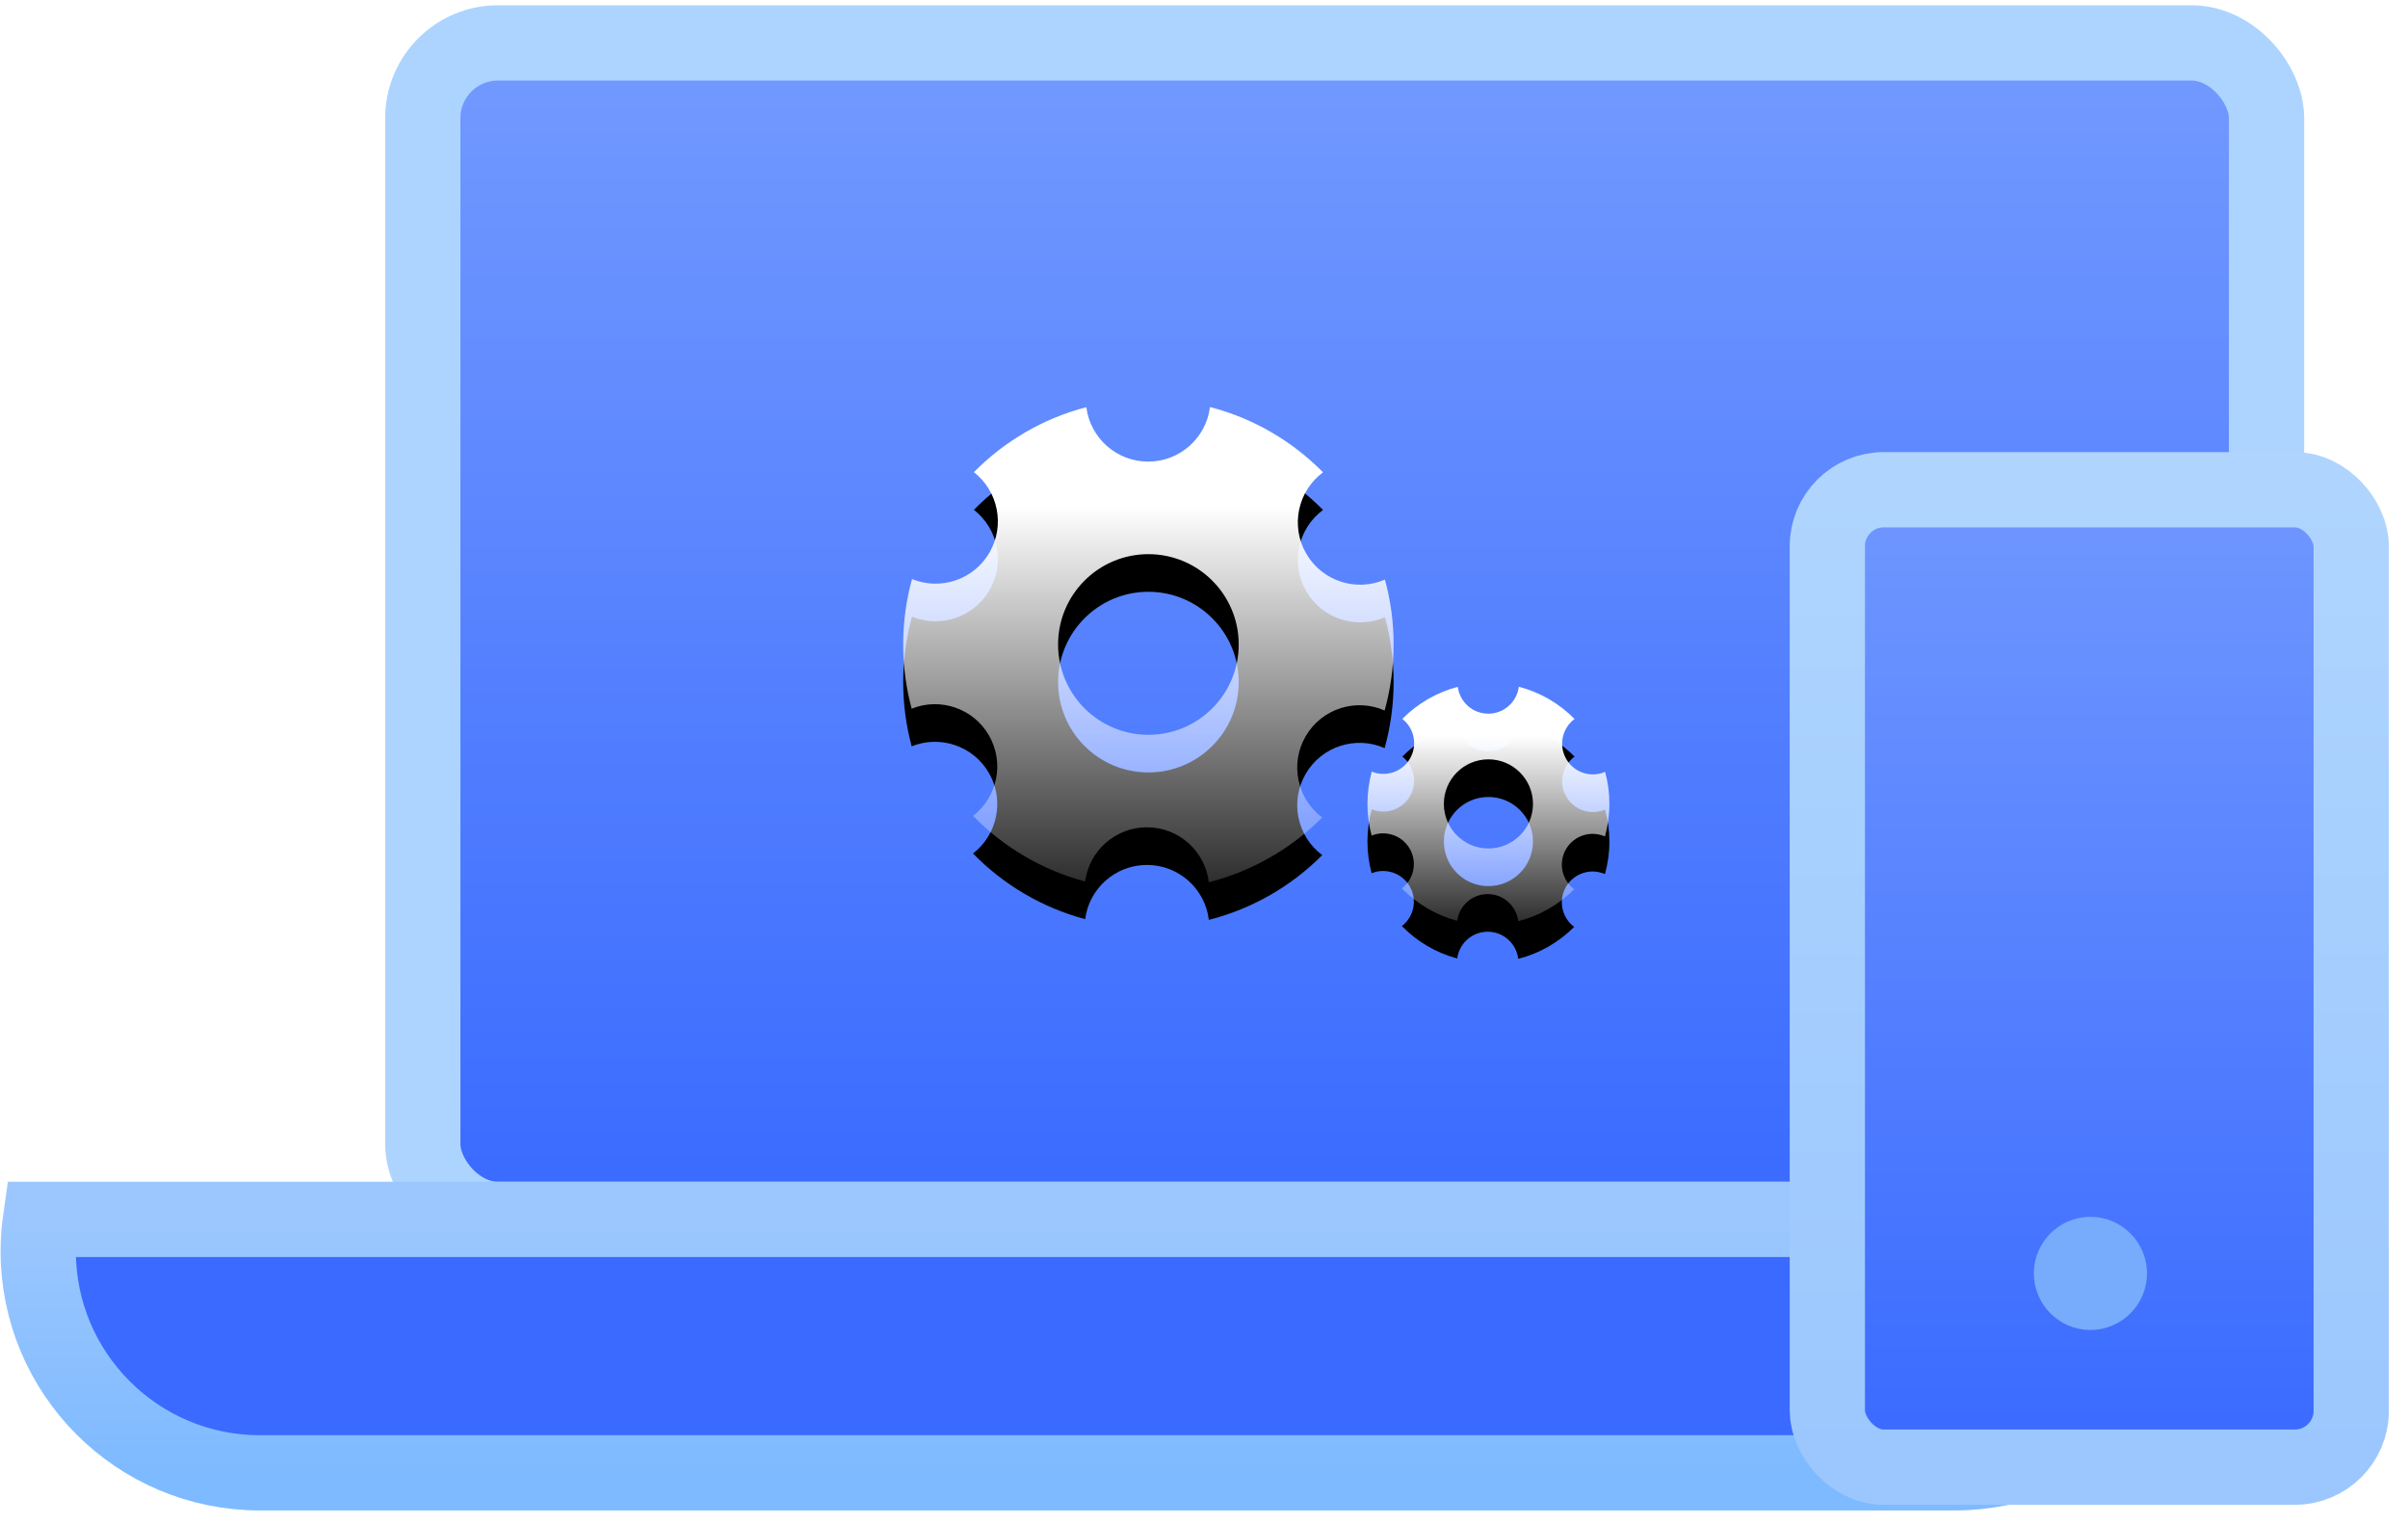 <?xml version="1.0" encoding="UTF-8"?>
<svg width="128px" height="81px" viewBox="0 0 128 81" version="1.1" xmlns="http://www.w3.org/2000/svg" xmlns:xlink="http://www.w3.org/1999/xlink">
    <title>编组 42</title>
    <defs>
        <linearGradient x1="50%" y1="0%" x2="50%" y2="100%" id="linearGradient-1">
            <stop stop-color="#739AFF" offset="0%"></stop>
            <stop stop-color="#396AFF" offset="100%"></stop>
        </linearGradient>
        <linearGradient x1="50%" y1="0%" x2="50%" y2="100%" id="linearGradient-2">
            <stop stop-color="#9CC7FE" offset="0%"></stop>
            <stop stop-color="#7EBAFF" offset="100%"></stop>
        </linearGradient>
        <linearGradient x1="50%" y1="0%" x2="50%" y2="100%" id="linearGradient-3">
            <stop stop-color="#7097FF" offset="0%"></stop>
            <stop stop-color="#396AFF" offset="100%"></stop>
        </linearGradient>
        <linearGradient x1="50%" y1="0%" x2="50%" y2="100%" id="linearGradient-4">
            <stop stop-color="#AFD5FE" offset="0%"></stop>
            <stop stop-color="#9BC7FE" offset="100%"></stop>
        </linearGradient>
        <linearGradient x1="50%" y1="21.031%" x2="50%" y2="100%" id="linearGradient-5">
            <stop stop-color="#FFFFFF" offset="0%"></stop>
            <stop stop-color="#FFFFFF" stop-opacity="0.182" offset="100%"></stop>
        </linearGradient>
        <path d="M21.507,8.272 C20.656,6.798 21.066,4.943 22.402,3.955 C20.774,2.303 18.709,1.084 16.394,0.485 C16.19,2.12 14.796,3.385 13.106,3.385 C11.419,3.385 10.026,2.124 9.82,0.492 C7.518,1.092 5.464,2.306 3.843,3.948 C5.128,4.948 5.511,6.767 4.674,8.217 C3.835,9.669 2.064,10.246 0.554,9.628 C0.248,10.735 0.085,11.901 0.085,13.105 C0.085,14.286 0.242,15.43 0.536,16.518 C2.043,15.909 3.806,16.487 4.642,17.935 C5.482,19.39 5.093,21.217 3.796,22.215 C5.41,23.866 7.459,25.091 9.758,25.703 C9.969,24.077 11.359,22.822 13.042,22.822 C14.739,22.822 16.137,24.097 16.332,25.741 C18.652,25.153 20.724,23.944 22.359,22.3 C21.032,21.309 20.626,19.46 21.475,17.99 C22.329,16.512 24.149,15.94 25.677,16.614 C25.988,15.498 26.154,14.321 26.154,13.105 C26.154,11.911 25.993,10.755 25.692,9.656 C24.168,10.318 22.357,9.745 21.507,8.272 Z M13.119,17.906 C10.468,17.906 8.319,15.757 8.319,13.105 C8.319,10.454 10.468,8.305 13.119,8.305 C15.771,8.305 17.92,10.454 17.92,13.105 C17.92,15.757 15.771,17.906 13.119,17.906 Z" id="path-6"></path>
        <filter x="-49.9%" y="-43.6%" width="199.7%" height="202.9%" filterUnits="objectBoundingBox" id="filter-7">
            <feOffset dx="0" dy="2" in="SourceAlpha" result="shadowOffsetOuter1"></feOffset>
            <feGaussianBlur stdDeviation="4" in="shadowOffsetOuter1" result="shadowBlurOuter1"></feGaussianBlur>
            <feColorMatrix values="0 0 0 0 0.019   0 0 0 0 0.02   0 0 0 0 0.037  0 0 0 0.212 0" type="matrix" in="shadowBlurOuter1"></feColorMatrix>
        </filter>
        <linearGradient x1="50%" y1="21.031%" x2="50%" y2="100%" id="linearGradient-8">
            <stop stop-color="#FFFFFF" offset="0%"></stop>
            <stop stop-color="#FFFFFF" stop-opacity="0.182" offset="100%"></stop>
        </linearGradient>
        <path d="M10.61,4.081 C10.19,3.354 10.393,2.439 11.052,1.951 C10.248,1.136 9.23,0.535 8.088,0.239 C7.987,1.046 7.3,1.67 6.466,1.67 C5.633,1.67 4.946,1.048 4.844,0.243 C3.709,0.539 2.696,1.138 1.896,1.948 C2.53,2.441 2.719,3.338 2.306,4.053 C1.892,4.77 1.018,5.055 0.273,4.75 C0.123,5.296 0.042,5.871 0.042,6.465 C0.042,7.048 0.12,7.612 0.265,8.149 C1.008,7.849 1.878,8.134 2.29,8.848 C2.705,9.566 2.512,10.467 1.873,10.959 C2.669,11.774 3.68,12.378 4.814,12.68 C4.918,11.878 5.604,11.259 6.434,11.259 C7.271,11.259 7.961,11.888 8.057,12.699 C9.202,12.409 10.224,11.812 11.031,11.001 C10.376,10.513 10.176,9.6 10.594,8.875 C11.015,8.146 11.914,7.864 12.667,8.196 C12.821,7.645 12.903,7.065 12.903,6.465 C12.903,5.876 12.823,5.306 12.675,4.763 C11.923,5.09 11.03,4.808 10.61,4.081 Z M6.472,8.834 C5.164,8.834 4.104,7.773 4.104,6.465 C4.104,5.157 5.164,4.097 6.472,4.097 C7.78,4.097 8.841,5.157 8.841,6.465 C8.841,7.773 7.78,8.834 6.472,8.834 Z" id="path-9"></path>
        <filter x="-54.4%" y="-40.1%" width="208.9%" height="212.4%" filterUnits="objectBoundingBox" id="filter-10">
            <feOffset dx="0" dy="2" in="SourceAlpha" result="shadowOffsetOuter1"></feOffset>
            <feGaussianBlur stdDeviation="2" in="shadowOffsetOuter1" result="shadowBlurOuter1"></feGaussianBlur>
            <feColorMatrix values="0 0 0 0 0.019   0 0 0 0 0.02   0 0 0 0 0.037  0 0 0 0.212 0" type="matrix" in="shadowBlurOuter1"></feColorMatrix>
        </filter>
    </defs>
    <g id="NBOX-" stroke="none" stroke-width="1" fill="none" fill-rule="evenodd">
        <g id="NBOX" transform="translate(-303, -5713)">
            <g id="编组-42" transform="translate(305.031, 5715.279)">
                <g id="编组-41">
                    <rect id="矩形" stroke="#ADD4FE" stroke-width="4" fill="url(#linearGradient-1)" x="20.443" y="0" width="98.006" height="62.532" rx="4"></rect>
                    <path d="M113.639,64.215 C113.639,70.724 108.363,76 101.854,76 L11.785,76 C5.276,76 7.97077999e-16,70.724 0,64.215 C-7.00546062e-17,63.643 0.041,63.081 0.12,62.53 L113.52,62.53 C113.598,63.081 113.639,63.643 113.639,64.215 Z" id="形状结合" stroke="url(#linearGradient-2)" stroke-width="4" fill="#3A6AFF"></path>
                    <rect id="矩形" stroke="url(#linearGradient-4)" stroke-width="4" fill="url(#linearGradient-3)" x="95.103" y="23.75" width="27.849" height="51.949" rx="3"></rect>
                    <circle id="椭圆形" fill="#77ABFC" cx="109.088" cy="65.4" r="3.006"></circle>
                </g>
                <g id="齿轮/管理" transform="translate(45.894, 18.869)" fill-rule="nonzero">
                    <g id="形状">
                        <use fill="black" fill-opacity="1" filter="url(#filter-7)" xlink:href="#path-6"></use>
                        <use fill="url(#linearGradient-5)" xlink:href="#path-6"></use>
                    </g>
                </g>
                <g id="齿轮/管理备份" transform="translate(70.615, 33.982)" fill-rule="nonzero">
                    <g id="形状">
                        <use fill="black" fill-opacity="1" filter="url(#filter-10)" xlink:href="#path-9"></use>
                        <use fill="url(#linearGradient-8)" xlink:href="#path-9"></use>
                    </g>
                </g>
            </g>
        </g>
    </g>
</svg>